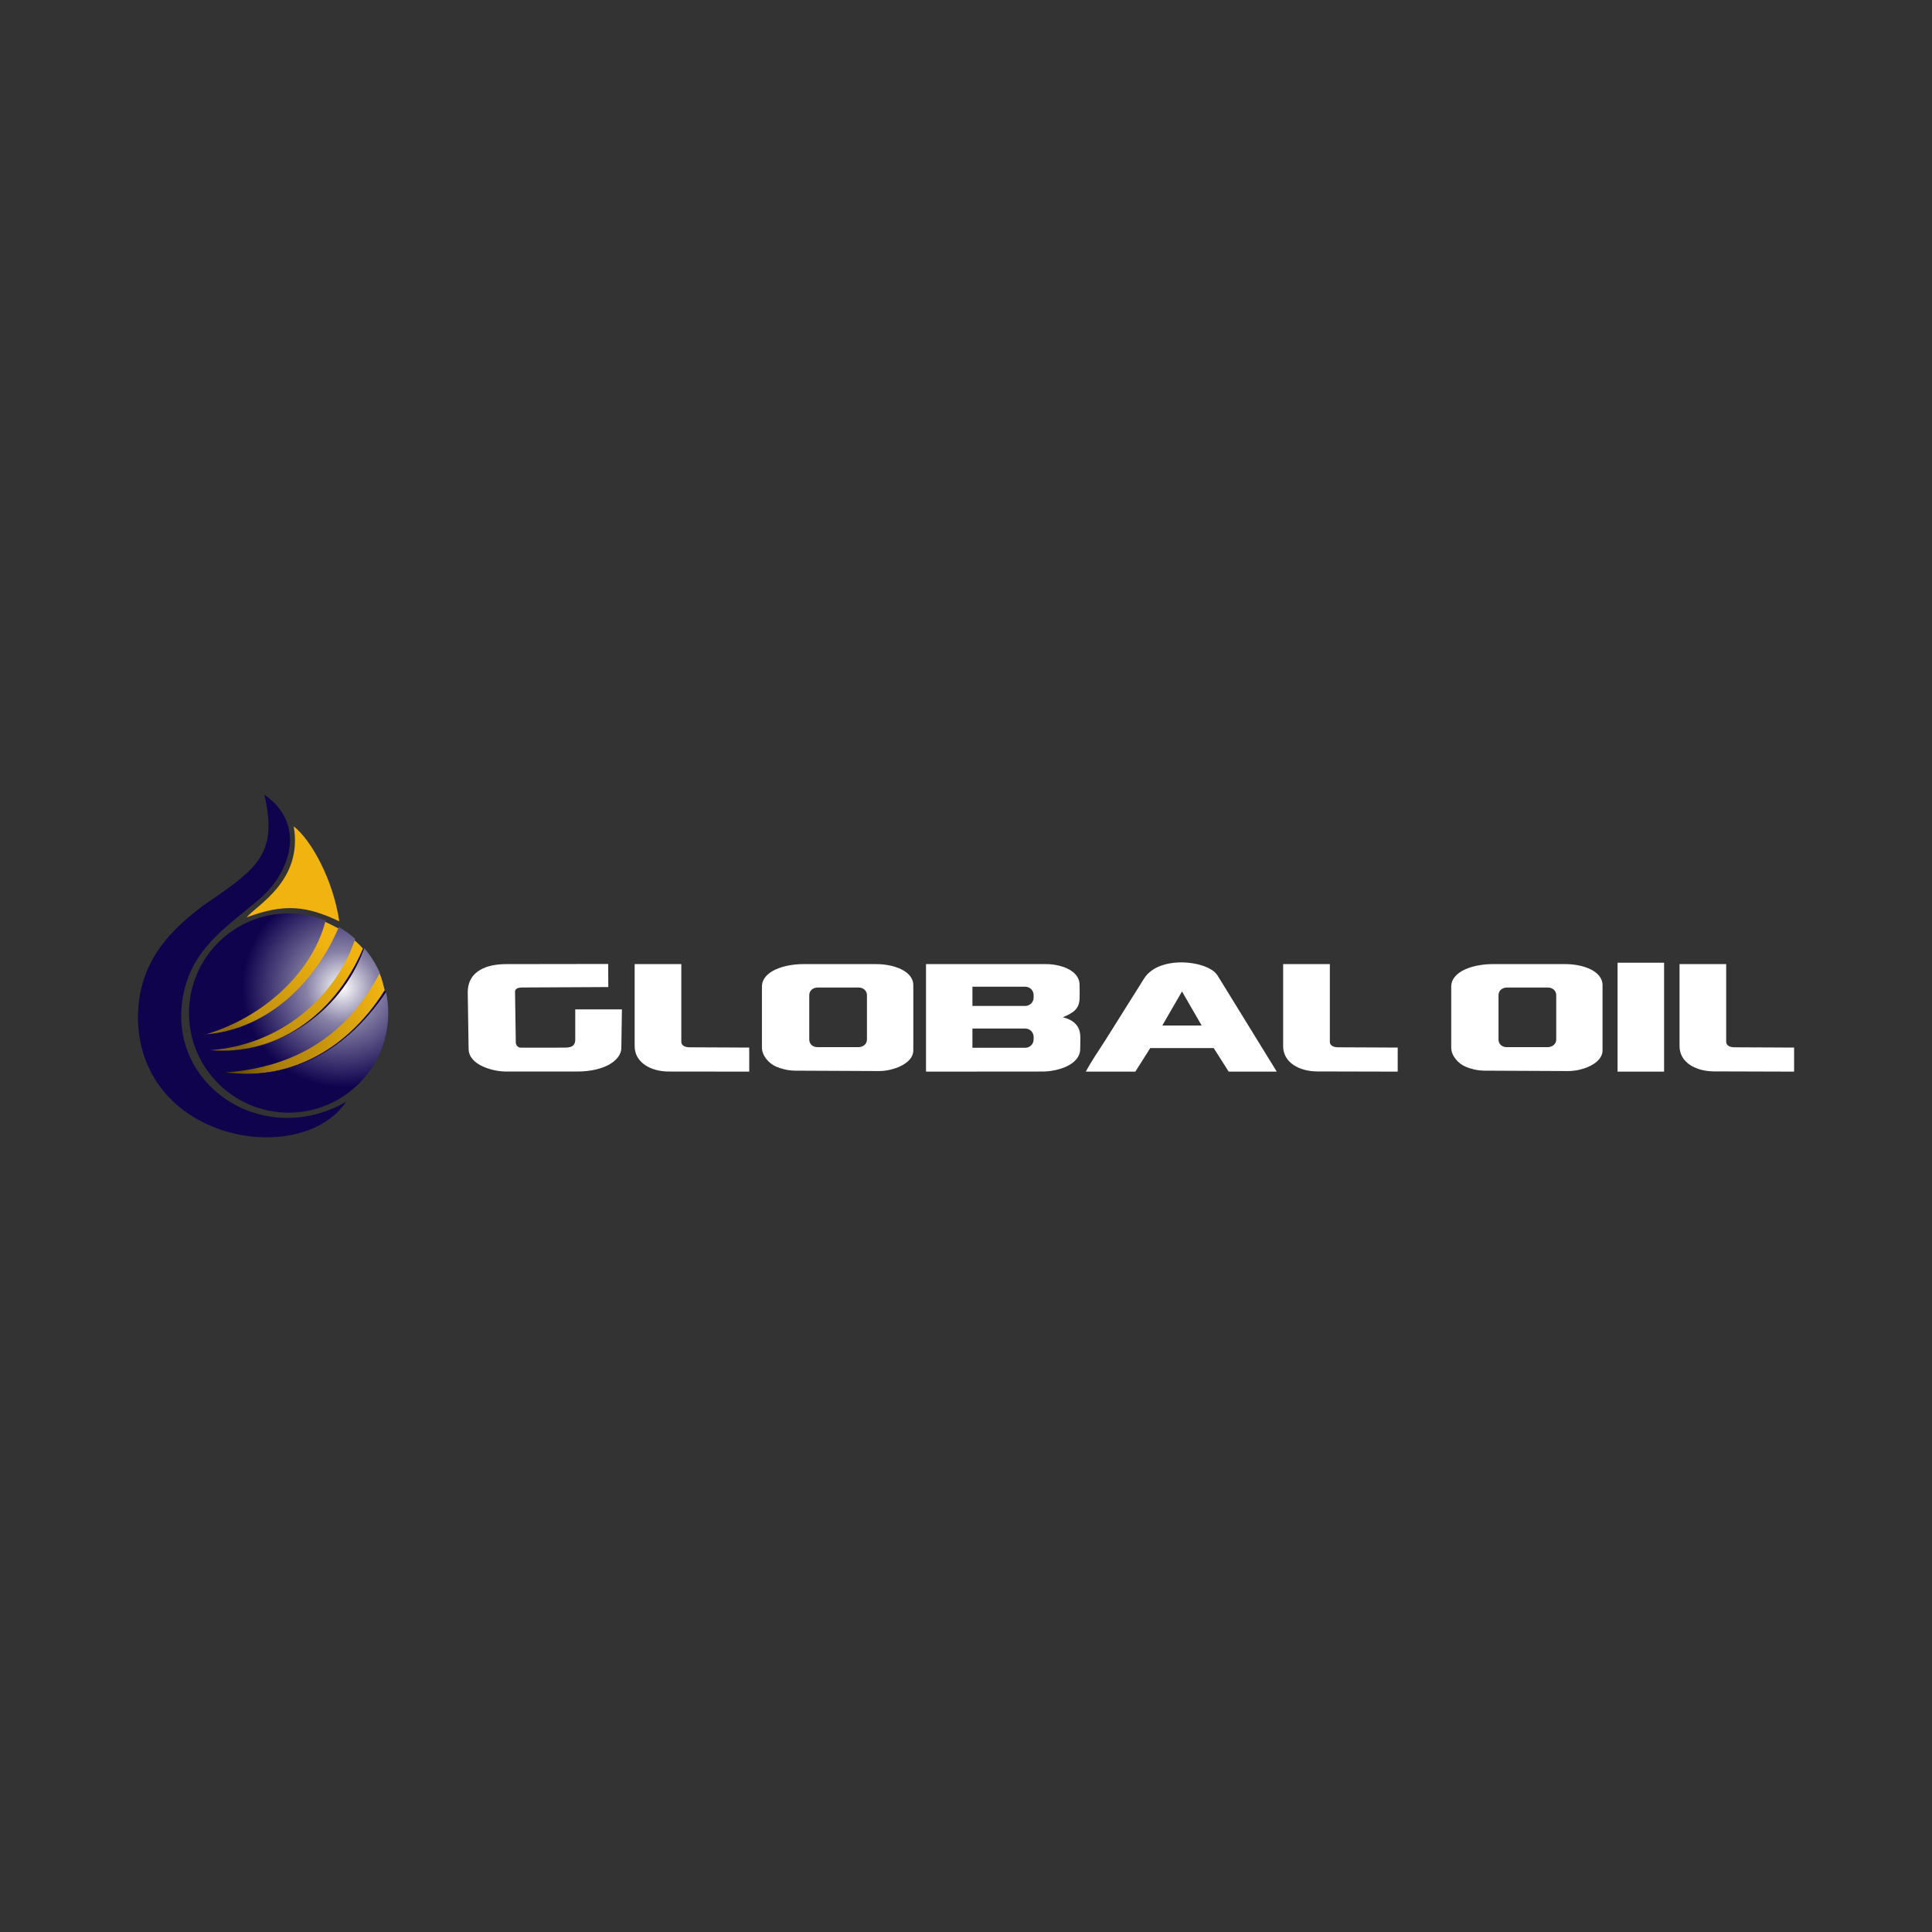 <?xml version="1.0" encoding="UTF-8"?>
<!DOCTYPE svg PUBLIC "-//W3C//DTD SVG 1.1//EN" "http://www.w3.org/Graphics/SVG/1.1/DTD/svg11.dtd">
<!-- Creator: CorelDRAW 2018 (64-Bit) -->
<svg xmlns="http://www.w3.org/2000/svg" xml:space="preserve" width="400px" height="400px" version="1.1" style="shape-rendering:geometricPrecision; text-rendering:geometricPrecision; image-rendering:optimizeQuality; fill-rule:evenodd; clip-rule:evenodd"
viewBox="0 0 400 400"
 xmlns:xlink="http://www.w3.org/1999/xlink">
 <rect x="0" y="0" width="400" height="400" fill="#333333" stroke="none"/>
 <defs>
  <style type="text/css">
   <![CDATA[
    .fil0 {fill:none}
    .fil2 {fill:#0F034E}
    .fil3 {fill:#F0B310}
    .fil1 {fill:white}
    .fil7 {fill:url(#id0)}
    .fil6 {fill:url(#id1)}
    .fil5 {fill:url(#id2)}
    .fil4 {fill:url(#id3)}
   ]]>
  </style>
  <linearGradient id="id0" gradientUnits="userSpaceOnUse" x1="47.12" y1="214.7" x2="79.38" y2="209.15">
   <stop offset="0" style="stop-opacity:1; stop-color:#614804"/>
   <stop offset="0.259" style="stop-opacity:1; stop-color:#A87D0A"/>
   <stop offset="1" style="stop-opacity:1; stop-color:#F0B310"/>
  </linearGradient>
  <linearGradient id="id1" gradientUnits="userSpaceOnUse" x1="45.43" y1="209.65" x2="67.34" y2="195.35">
   <stop offset="0" style="stop-opacity:1; stop-color:#916D0B"/>
   <stop offset="0.22" style="stop-opacity:1; stop-color:#C0900D"/>
   <stop offset="1" style="stop-opacity:1; stop-color:#F0B310"/>
  </linearGradient>
  <linearGradient id="id2" gradientUnits="userSpaceOnUse" x1="48.42" y1="215.13" x2="70.64" y2="197.14">
   <stop offset="0" style="stop-opacity:1; stop-color:#85640A"/>
   <stop offset="0.18" style="stop-opacity:1; stop-color:#BA8B0D"/>
   <stop offset="1" style="stop-opacity:1; stop-color:#F0B310"/>
  </linearGradient>
  <radialGradient id="id3" gradientUnits="userSpaceOnUse" gradientTransform="matrix(1.563 -0 -0 1.563 -40 -115)" cx="70.89" cy="204.37" r="13.2" fx="70.89" fy="204.37">
   <stop offset="0" style="stop-opacity:1; stop-color:white"/>
   <stop offset="0.361" style="stop-opacity:1; stop-color:#8781A6"/>
   <stop offset="1" style="stop-opacity:1; stop-color:#0F034E"/>
  </radialGradient>
 </defs>
 <g id="Layer_x0020_1">
  <rect class="fil0" width="400" height="400"/>
  <path class="fil1" d="M191.72 221.87l24.09 -0.02c3.38,0 7.83,-1.5 7.83,-4.65 0,-1.2 0.09,-2.06 0,-3.04 -0.16,-1.63 -1.2,-2.98 -3.6,-3.54 2.09,-0.9 3.44,-1.65 3.48,-3.97 0.01,-1.02 0.03,-2.23 -0.01,-2.94 -0.17,-2.95 -4.17,-4.11 -6.9,-4.1l-24.89 0 0 22.26zm9.61 -17.58l10.94 0c0.95,0 1.73,0.77 1.73,1.72l0 0.53c0,0.95 -0.78,1.73 -1.73,1.73l-10.94 0 0 -3.98zm0 8.66l10.94 0c0.95,0 1.73,0.78 1.73,1.73l0 0.53c0,0.95 -0.78,1.72 -1.73,1.72l-10.94 0 0 -3.98z"/>
  <path class="fil1" d="M157.75 204.3l0 12.59c0,1.64 1.36,3.28 3.04,3.99 0.9,0.37 2.26,0.78 3.89,0.79l17.28 0.08c2.86,0.02 7.13,-1.5 7.13,-4.28l0 -13.47c0,-3.12 -4.36,-4.39 -7.62,-4.39l-15.23 0c-3.61,0 -8.49,1.33 -8.49,4.69zm11.52 0.16l8.5 0c0.95,0 1.72,0.63 1.72,1.58l0 9.18c0,0.95 -0.81,1.58 -1.76,1.58l-8.49 0c-0.95,0 -1.69,-0.63 -1.69,-1.58l0 -9.18c0,-0.95 0.78,-1.58 1.72,-1.58z"/>
  <path class="fil2" d="M71.65 228.12c-17.9,10.27 -38.93,-4.69 -33.17,-24.32 2.4,-8.2 9.15,-12.45 15.28,-17.7 6.64,-5.72 9.54,-15.68 0.97,-21.57 2.86,12.34 -1.44,15.32 -12.56,22.87 -6.28,4.79 -13.69,11.31 -13.62,23.63 0.63,25.52 33.93,30.76 43.1,17.09z"/>
  <path class="fil1" d="M224.81 221.87l10.25 0 3.09 -4.88 13.13 0 3.11 4.88 9.95 0 -11.72 -19.03c-0.73,-1.23 -1.07,-1.76 -2.51,-2.46 -3.52,-1.7 -10.64,-1.86 -13.24,2.21l-8.02 12.78c-1.37,2.14 -2.86,4.27 -4.04,6.5zm19.91 -16.6l2.03 3.52 2.04 3.53 -4.07 0 -4.07 0 2.03 -3.53 2.04 -3.52z"/>
  <path class="fil1" d="M96.84 205.47l0.18 11.72c0.05,3.37 5.13,4.66 7.72,4.66l14.66 0c6.17,0 9.21,-2.56 9.24,-4.83l0.12 -8.04 -9.66 0 0 6.25c0,1.12 -0.57,1.67 -2.12,1.67l-9.16 0.01c-0.58,0 -1.02,-0.53 -1.03,-1.06l-0.16 -10.61c0.07,-0.4 0.33,-0.78 1.52,-0.79l17.79 -0.09 -0.02 -4.78 -21.17 0.03c-3.58,0 -7.91,1.17 -7.91,5.86z"/>
  <path class="fil1" d="M131.4 216.6c0,3.4 3.35,5.25 7.08,5.25l16.64 0.02 0 -4.98 -12.43 -0.06c-0.86,-0.01 -1.63,-0.38 -1.63,-1.11l0 -16.11 -9.66 0 0 16.99z"/>
  <polygon class="fil1" points="334.9,221.87 344.53,221.87 344.53,199.32 334.9,199.32 "/>
  <path class="fil3" d="M51.07 189.93c7.9,-2.96 12.47,-2.34 19.17,0.82 -1.26,-8.63 -5.84,-16.91 -9.43,-19.66 1.98,11.31 -7.83,16.41 -9.74,18.84z"/>
  <path class="fil4" d="M59.76 189.11c2.69,0 5.27,0.52 7.63,1.46 0.09,0.03 -0.08,0.3 -0.05,0.31 0.78,0.35 1.96,0.91 2.7,1.34 0,0 0.13,-0.3 0.13,-0.3 1.2,0.71 2.35,1.55 3.38,2.48 0,0 -0.12,0.33 -0.12,0.33 0.51,0.47 1.19,1.18 1.71,1.68 0.08,0.07 0.22,-0.16 0.29,-0.08 1.31,1.52 2.39,3.24 3.21,5.09 0,0 -0.06,0.12 -0.06,0.12 0.47,1.1 0.75,2.32 1.05,3.51 0,0 0.27,0.23 0.3,0.38 0.3,1.39 0.45,2.83 0.45,4.3 0,11.39 -9.23,20.63 -20.62,20.63 -11.39,0 -20.63,-9.24 -20.63,-20.63 0,-11.39 9.24,-20.62 20.63,-20.62z"/>
  <path class="fil5" d="M43.63 217.42c12.88,1.25 26.65,-7 31.8,-21.09 -0.05,-0.07 -0.2,0.19 -0.29,0.08 -0.54,-0.68 -1.7,-1.71 -1.71,-1.68 -4.31,12.23 -15.7,21.64 -29.8,22.69z"/>
  <path class="fil6" d="M42.73 214.13c11.1,-0.87 21.58,-8.85 27.31,-21.91 0.01,-0.01 -2.69,-1.41 -2.7,-1.34 -2.77,10.38 -12.55,19.59 -24.61,23.25z"/>
  <path class="fil7" d="M78.58 201.54c-6.64,12.59 -17.17,19.43 -31.84,20.49 12.06,1.54 23.83,-3.15 33.02,-16.35 -0.29,-1.39 -0.62,-2.87 -1.18,-4.14z"/>
  <path class="fil2" d="M79.63 205.04c-8.24,13.13 -20.75,18.71 -32.89,16.99 12.12,1.69 24.11,-3.24 33.19,-16.6 -0.04,-0.22 -0.14,-0.27 -0.3,-0.39z"/>
  <path class="fil2" d="M75.14 196.41c-6.04,14.24 -18.4,22.15 -31.51,21.01 12.84,1.31 26.65,-7.04 31.8,-21.09 -0.06,-0.07 -0.24,0.02 -0.29,0.08z"/>
  <path class="fil1" d="M265.66 216.6c0,3.4 3.36,5.22 7.08,5.23l16.64 0.04 0 -4.98 -12.42 -0.06c-0.86,-0.01 -1.63,-0.38 -1.63,-1.11l0 -16.11 -9.67 0 0 16.99z"/>
  <path class="fil1" d="M347.73 216.6c0,3.4 3.41,5.21 7.14,5.22l16.58 0.05 0 -4.98 -12.43 -0.06c-0.86,-0.01 -1.63,-0.38 -1.63,-1.11l0 -16.11 -9.66 0 0 16.99z"/>
  <path class="fil1" d="M300.46 204.3l0 12.59c0,1.64 1.35,3.28 3.04,3.99 0.9,0.37 2.26,0.78 3.88,0.79l17.28 0.08c2.87,0.02 7.13,-1.5 7.13,-4.28l0 -13.47c0,-3.12 -4.35,-4.39 -7.61,-4.39l-15.23 0c-3.61,0 -8.49,1.33 -8.49,4.69zm11.52 0.16l8.49 0c0.95,0 1.73,0.63 1.73,1.58l0 9.18c0,0.95 -0.82,1.58 -1.77,1.58l-8.49 0c-0.95,0 -1.69,-0.63 -1.69,-1.58l0 -9.18c0,-0.95 0.78,-1.58 1.73,-1.58z"/>
 </g>
</svg>
